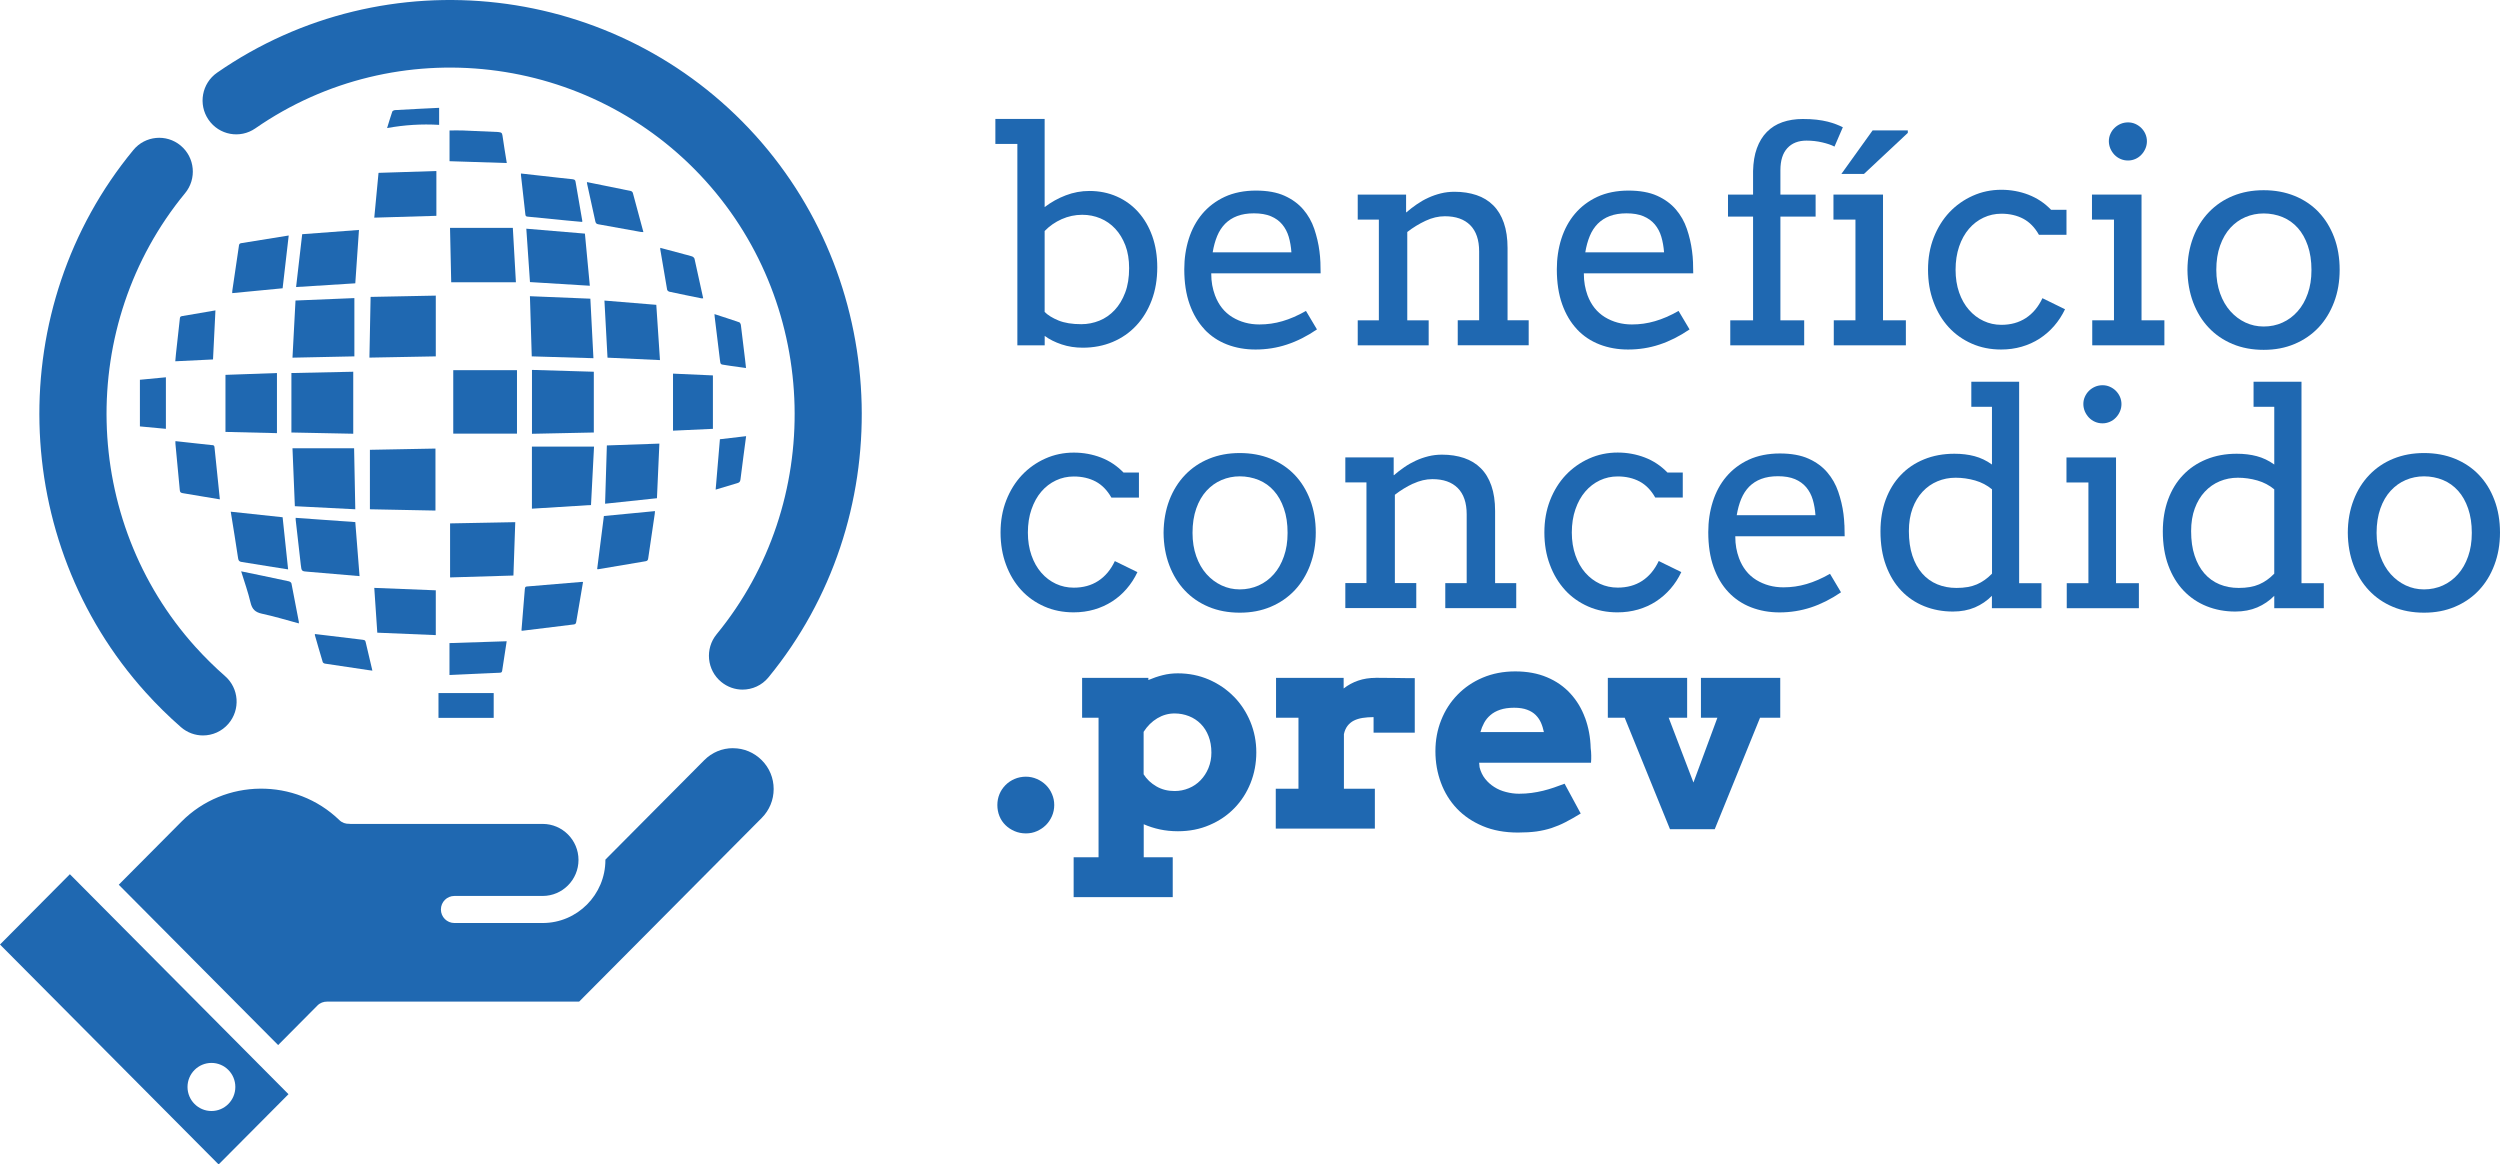<svg viewBox="0 0 463.7 215.98" xmlns="http://www.w3.org/2000/svg" id="Camada_2"><defs><style>.cls-1{fill:#1f68b1;}</style></defs><g id="_Camada_"><g><path d="m40.27,13.48c-2.84,1.97-3.55,5.88-1.59,8.73,1.96,2.85,5.84,3.57,8.68,1.6,26.19-18.18,62.11-13.98,83.53,9.76,21.2,23.49,22.08,59.64,2.03,84.07-2.19,2.67-1.82,6.63.84,8.83,1.16.96,2.57,1.44,3.96,1.44,1.8,0,3.59-.77,4.82-2.28,23.96-29.21,22.92-72.41-2.42-100.5C114.52-3.24,71.59-8.25,40.27,13.48Z" class="cls-1"></path><path d="m33.56,134.87c1.18,1.03,2.64,1.54,4.09,1.54,1.74,0,3.48-.73,4.71-2.16,2.26-2.62,1.98-6.58-.62-8.85-1.91-1.67-3.75-3.49-5.47-5.39-21.25-23.55-22.08-59.74-1.94-84.18,2.2-2.67,1.83-6.62-.82-8.83-2.65-2.21-6.59-1.84-8.78.83C.64,57.03,1.63,100.29,27.03,128.44c2.05,2.27,4.25,4.44,6.53,6.43Z" class="cls-1"></path><path d="m0,175.19l40.55,40.79,12.96-13.03-40.55-40.8-12.96,13.04Zm39.22,21.96c2.45,0,4.43,1.99,4.43,4.46s-1.98,4.46-4.43,4.46-4.44-2-4.44-4.46,1.99-4.46,4.44-4.46Z" class="cls-1"></path><path d="m135.95,138.77c-2.01,0-3.9.79-5.32,2.22l-18.34,18.45s0,.04,0,.06c0,6.45-5.22,11.7-11.63,11.7h-16.38c-1.38,0-2.5-1.12-2.5-2.51s1.12-2.51,2.5-2.51h16.38c3.66,0,6.64-3,6.64-6.68s-2.98-6.68-6.64-6.68h-35.67c-.07,0-.14-.02-.21-.02-.66.03-1.33-.19-1.84-.69-8.14-7.88-21.28-7.76-29.27.28l-11.64,11.71,29.56,29.74,7.28-7.33c.5-.51,1.16-.74,1.82-.73.02,0,.03,0,.05,0h46.68l33.87-34.07c1.42-1.43,2.21-3.33,2.21-5.36s-.78-3.92-2.21-5.35-3.32-2.22-5.32-2.22Z" class="cls-1"></path><rect height="11.77" width="11.82" y="68.66" x="84.07" class="cls-1"></rect><path d="m68.51,66.33c4.14-.08,8.21-.15,12.32-.23v-11.27c-4.04.08-8.05.16-12.09.24-.07,3.77-.15,7.49-.22,11.27Z" class="cls-1"></path><path d="m68.61,83.42v11.04c4.08.08,8.07.16,12.16.24v-11.5c-4.09.08-8.16.16-12.16.23Z" class="cls-1"></path><path d="m110.14,80.22v-11.27c-3.84-.11-7.64-.23-11.47-.34v11.85c3.85-.08,7.66-.16,11.47-.24Z" class="cls-1"></path><path d="m54.05,80.22c3.84.08,7.64.16,11.47.23v-11.5c-3.86.08-7.67.16-11.47.24v11.04Z" class="cls-1"></path><path d="m110.18,82.84h-11.52v11.51c3.67-.23,7.29-.46,10.96-.68.19-3.66.38-7.27.56-10.82Z" class="cls-1"></path><path d="m98.29,54.94c.11,3.75.23,7.42.34,11.16,3.82.11,7.59.23,11.44.34-.19-3.74-.38-7.37-.57-11.04-3.77-.15-7.47-.3-11.21-.46Z" class="cls-1"></path><path d="m65.68,83.15h-11.43c.15,3.56.3,7.13.44,10.74,3.76.19,7.46.38,11.21.57-.08-3.79-.15-7.5-.22-11.31Z" class="cls-1"></path><path d="m83.47,42.27c.07,3.32.14,6.66.22,10.08h12c-.19-3.33-.38-6.67-.57-10.08h-11.65Z" class="cls-1"></path><path d="m54.25,66.34c3.86-.08,7.64-.16,11.48-.24v-10.81c-3.6.15-7.22.3-10.92.45-.19,3.55-.38,7.04-.56,10.6Z" class="cls-1"></path><path d="m95.58,96.85c-4.07.08-8.07.16-12.1.23v10.02c3.95-.12,7.84-.23,11.75-.35.11-3.33.23-6.59.34-9.9Z" class="cls-1"></path><path d="m54.84,96.06c0,.16-.01.25,0,.33.32,2.79.63,5.58.95,8.36.14,1.22.16,1.21,1.35,1.3.12,0,.24.02.36.03,3.02.26,6.05.51,9.19.78-.27-3.37-.53-6.68-.79-10.02-3.72-.27-7.38-.52-11.06-.79Z" class="cls-1"></path><path d="m97.62,42.42c.23,3.34.45,6.6.68,9.9,3.71.23,7.38.46,11.1.68-.3-3.25-.6-6.44-.91-9.67-3.63-.3-7.21-.6-10.87-.91Z" class="cls-1"></path><path d="m54.92,53.24c3.7-.23,7.33-.46,10.98-.69.23-3.33.45-6.59.68-9.9-3.54.27-7,.53-10.53.79-.38,3.28-.75,6.51-1.13,9.79Z" class="cls-1"></path><path d="m41.82,80.11c3.2.08,6.37.15,9.55.23v-11.15c-3.2.11-6.36.22-9.55.34v10.59Z" class="cls-1"></path><path d="m122.3,82.28c-3.29.11-6.51.23-9.74.34-.11,3.64-.22,7.19-.33,10.81,3.24-.34,6.4-.68,9.62-1.02.15-3.41.3-6.75.45-10.13Z" class="cls-1"></path><path d="m121.74,56.54c-3.23-.27-6.39-.53-9.63-.79.19,3.57.38,7.05.57,10.59,3.25.15,6.46.3,9.73.45-.23-3.46-.46-6.84-.68-10.25Z" class="cls-1"></path><path d="m80.83,117.8v-8.31c-3.8-.15-7.58-.3-11.41-.45.19,2.8.37,5.52.56,8.31,3.66.15,7.24.3,10.85.45Z" class="cls-1"></path><path d="m69.42,40.37c3.91-.11,7.72-.23,11.52-.34v-8.31c-3.59.11-7.14.23-10.73.34-.27,2.78-.52,5.51-.79,8.31Z" class="cls-1"></path><path d="m110.76,105.56c.11.01.16.03.2.02,2.92-.49,5.85-1,8.78-1.48.35-.06.44-.21.49-.54.39-2.75.81-5.49,1.21-8.23.02-.16.03-.33.05-.53-3.2.31-6.32.6-9.48.91-.42,3.31-.83,6.57-1.25,9.85Z" class="cls-1"></path><path d="m53.44,105.61c-.35-3.26-.68-6.45-1.02-9.67-3.21-.34-6.37-.68-9.62-1.03.47,2.97.95,5.82,1.37,8.68.07.46.27.59.68.65,1.93.3,3.85.62,5.78.93.92.15,1.84.29,2.81.44Z" class="cls-1"></path><path d="m44.32,45.56c-.4,2.76-.81,5.52-1.22,8.28-.03.16-.02.33-.03.53,3.16-.3,6.24-.6,9.35-.9.38-3.27.75-6.49,1.13-9.79-2.99.48-5.9.96-8.81,1.42-.31.05-.38.19-.43.47Z" class="cls-1"></path><path d="m97.35,109.22c-.09,1.17-.19,2.34-.29,3.52-.11,1.39-.22,2.79-.34,4.22.1.02.14.04.17.03,3.19-.39,6.37-.79,9.56-1.17.32-.04.38-.22.43-.48.16-.97.33-1.94.5-2.91.25-1.48.5-2.96.76-4.49-.14,0-.25,0-.35,0-3.36.28-6.71.57-10.06.84-.32.03-.35.19-.37.44Z" class="cls-1"></path><path d="m106.27,33.25c-.87-.08-1.74-.19-2.6-.28-2.32-.26-4.64-.52-7.04-.79,0,.14,0,.23,0,.31.27,2.44.56,4.88.82,7.32.04.36.25.35.5.38,2.4.23,4.79.47,7.19.71.95.09,1.9.17,2.84.26.02-.1.03-.14.03-.16-.42-2.44-.85-4.88-1.26-7.31-.05-.3-.2-.4-.48-.43Z" class="cls-1"></path><path d="m124.83,79.88c2.48-.11,4.93-.22,7.4-.34v-9.91c-2.48-.11-4.92-.22-7.4-.33v10.58Z" class="cls-1"></path><path d="m39.31,82.56c-.92-.1-1.84-.2-2.76-.3-1.33-.14-2.66-.29-4.01-.44,0,.2-.02.35,0,.51.27,2.87.55,5.73.81,8.59.03.39.2.49.54.55,1.27.21,2.54.43,3.82.64,1,.17,2.01.34,3.07.51-.34-3.29-.68-6.5-1-9.71-.03-.33-.24-.33-.46-.36Z" class="cls-1"></path><path d="m117.03,35.43c-2.7-.56-5.4-1.1-8.17-1.66.02.17.02.26.04.34.51,2.31,1.03,4.63,1.52,6.94.08.35.21.49.56.55,2.63.46,5.26.95,7.88,1.42.14.02.29.02.48.03-.66-2.46-1.3-4.87-1.96-7.27-.04-.14-.22-.32-.36-.35Z" class="cls-1"></path><path d="m53.61,107.83c-1.62-.36-3.24-.69-4.86-1.03-1.31-.27-2.62-.54-4.02-.83.62,2.01,1.29,3.88,1.74,5.8.29,1.23.87,1.79,2.11,2.06,2.29.49,4.55,1.18,6.85,1.8,0-.13.01-.21,0-.29-.45-2.38-.9-4.75-1.37-7.12-.03-.16-.27-.34-.44-.38Z" class="cls-1"></path><path d="m83.38,125.2c1.55-.06,3.07-.13,4.58-.21,1.56-.07,3.13-.15,4.7-.21.24-.01.43-.03.48-.35.27-1.8.55-3.6.84-5.49-3.58.11-7.09.23-10.61.34v5.91Z" class="cls-1"></path><path d="m33.35,59.17c-.24,2.15-.47,4.29-.71,6.43-.05.46-.09.92-.13,1.41,2.38-.11,4.67-.22,7-.34.15-3.05.3-6.06.45-9.1-2.13.37-4.19.73-6.25,1.07-.34.06-.33.28-.36.53Z" class="cls-1"></path><path d="m92.47,24.49c-2.21-.08-4.42-.2-6.63-.29-.81-.03-1.62,0-2.46,0v5.7c3.56.11,7.07.22,10.62.34-.28-1.75-.57-3.43-.8-5.1-.07-.5-.25-.62-.72-.63Z" class="cls-1"></path><path d="m67.32,118.67c-2.27-.27-4.53-.55-6.8-.82-.7-.09-1.41-.17-2.1-.25-.02.1-.04.13-.03.16.48,1.68.96,3.36,1.47,5.04.04.13.26.27.42.29,2.65.41,5.31.79,7.96,1.19.26.04.53.07.83.11-.44-1.84-.86-3.59-1.26-5.35-.07-.29-.23-.33-.48-.36Z" class="cls-1"></path><path d="m128.4,47.57c-.46-.16-.94-.27-1.41-.39-1.49-.4-2.99-.8-4.52-1.21,0,.13-.02.22,0,.3.42,2.49.83,4.98,1.27,7.47.03.14.24.32.39.36,1.97.43,3.96.83,5.94,1.23.11.02.23,0,.36,0-.54-2.47-1.06-4.9-1.61-7.33-.04-.17-.25-.36-.43-.43Z" class="cls-1"></path><rect height="4.6" width="10.24" y="128.55" x="81.33" class="cls-1"></rect><path d="m30.77,79.54v-9.56c-1.63.15-3.21.3-4.82.46v8.65c1.61.15,3.2.3,4.82.45Z" class="cls-1"></path><path d="m137.42,60.3c-.02-.19-.16-.47-.3-.52-1.5-.52-3-1-4.6-1.52.02.24.02.38.04.51.32,2.68.65,5.36.98,8.04.09.79.11.78.92.89.35.05.69.11,1.03.16.94.13,1.88.27,2.88.4-.06-.57-.12-1.05-.17-1.54-.26-2.14-.51-4.28-.78-6.42Z" class="cls-1"></path><path d="m132.73,90.82c1.43-.43,2.74-.84,4.07-1.22.36-.1.49-.29.54-.65.18-1.48.38-2.96.57-4.44.15-1.17.31-2.35.48-3.61-1.66.19-3.24.38-4.86.57-.26,3.11-.52,6.18-.79,9.34Z" class="cls-1"></path><path d="m73.28,20.42c-.19.01-.47.14-.52.28-.34.97-.62,1.96-.96,3.05,3.24-.58,6.4-.78,9.65-.59v-3.16c-1.16.06-2.34.11-3.52.17-1.55.08-3.1.16-4.65.25Z" class="cls-1"></path><path d="m188.71,64.05h5.06v-1.75c.87.65,1.92,1.17,3.14,1.58,1.22.41,2.53.61,3.93.61,2.01,0,3.86-.36,5.55-1.07,1.68-.71,3.14-1.72,4.36-3.03,1.23-1.31,2.18-2.88,2.87-4.71.69-1.83,1.03-3.86,1.03-6.11,0-2.1-.31-4.03-.92-5.76-.62-1.74-1.48-3.22-2.6-4.47s-2.44-2.21-3.98-2.89-3.24-1.03-5.09-1.03c-1.51,0-2.97.27-4.38.81-1.42.54-2.72,1.27-3.92,2.18v-16.35h-9.14v4.64h4.08v37.35Zm5.06-21.21c.89-.92,1.94-1.65,3.15-2.19,1.22-.54,2.49-.81,3.81-.81,1.2,0,2.32.22,3.37.66,1.05.44,1.97,1.08,2.76,1.93.79.85,1.41,1.88,1.88,3.1.46,1.22.69,2.63.69,4.21,0,1.73-.24,3.24-.73,4.53-.49,1.3-1.14,2.38-1.96,3.25-.82.87-1.76,1.53-2.83,1.96-1.07.43-2.18.65-3.35.65-1.71,0-3.12-.23-4.24-.69-1.12-.46-1.97-.99-2.56-1.58v-15.03Z" class="cls-1"></path><path d="m223.39,61.08c1.17,1.25,2.57,2.18,4.19,2.81,1.63.63,3.39.94,5.29.94,2.01,0,3.95-.3,5.82-.92,1.87-.61,3.73-1.55,5.58-2.81l-2.04-3.43c-1.52.87-2.98,1.5-4.36,1.9-1.39.41-2.81.61-4.28.61-1.87,0-3.54-.46-5.02-1.36-1.48-.91-2.55-2.26-3.22-4.06-.22-.6-.39-1.22-.51-1.88-.12-.66-.18-1.38-.18-2.18h20.29c0-.66-.02-1.34-.04-2.05-.03-.7-.09-1.39-.18-2.07-.18-1.41-.51-2.78-.96-4.13-.46-1.35-1.14-2.55-2.04-3.6-.9-1.05-2.06-1.9-3.48-2.54-1.42-.64-3.19-.96-5.32-.96s-4.11.39-5.77,1.16c-1.65.77-3.03,1.82-4.15,3.14-1.11,1.32-1.95,2.87-2.51,4.64-.56,1.77-.84,3.66-.84,5.66,0,2.46.33,4.63.99,6.48.66,1.85,1.58,3.4,2.75,4.64Zm2.37-17.3c.37-.9.87-1.66,1.48-2.28.62-.62,1.36-1.1,2.24-1.43.88-.33,1.91-.5,3.09-.5,1.25,0,2.3.18,3.16.54.85.36,1.55.86,2.09,1.51.54.65.95,1.41,1.21,2.29.26.88.43,1.85.5,2.89h-14.6c.18-1.11.46-2.12.83-3.02Z" class="cls-1"></path><path d="m264.99,59.41h-3.97v-16.38c1.07-.83,2.2-1.52,3.4-2.08,1.19-.56,2.38-.84,3.56-.84,2.05,0,3.62.55,4.72,1.66,1.1,1.11,1.65,2.73,1.65,4.87v12.76h-3.97v4.64h13.16v-4.64h-3.92v-13.39c0-1.8-.23-3.36-.69-4.68-.46-1.32-1.12-2.41-1.97-3.25-.85-.85-1.89-1.48-3.1-1.89-1.22-.41-2.57-.62-4.08-.62-.89,0-1.74.1-2.54.3-.81.2-1.58.47-2.32.81-.75.34-1.46.75-2.14,1.22-.68.47-1.32.96-1.92,1.48h-.06v-3.29h-8.97v4.64h3.92v18.68h-3.92v4.64h13.16v-4.64Z" class="cls-1"></path><path d="m292.5,61.08c1.17,1.25,2.57,2.18,4.19,2.81,1.63.63,3.39.94,5.29.94,2.01,0,3.95-.3,5.82-.92,1.86-.61,3.73-1.55,5.58-2.81l-2.04-3.43c-1.52.87-2.98,1.5-4.37,1.9-1.39.41-2.81.61-4.28.61-1.87,0-3.54-.46-5.02-1.36-1.47-.91-2.55-2.26-3.22-4.06-.22-.6-.38-1.22-.5-1.88-.12-.66-.18-1.38-.18-2.18h20.29c0-.66-.02-1.34-.04-2.05-.03-.7-.08-1.39-.18-2.07-.18-1.41-.5-2.78-.96-4.13-.46-1.35-1.14-2.55-2.04-3.6-.9-1.05-2.06-1.9-3.48-2.54-1.42-.64-3.2-.96-5.32-.96s-4.12.39-5.77,1.16c-1.65.77-3.03,1.82-4.15,3.14-1.12,1.32-1.95,2.87-2.52,4.64-.56,1.77-.84,3.66-.84,5.66,0,2.46.33,4.63.99,6.48.66,1.85,1.58,3.4,2.75,4.64Zm2.37-17.3c.37-.9.87-1.66,1.48-2.28.62-.62,1.36-1.1,2.24-1.43s1.91-.5,3.09-.5c1.25,0,2.3.18,3.15.54.85.36,1.55.86,2.1,1.51.54.65.95,1.41,1.21,2.29.26.88.43,1.85.51,2.89h-14.61c.18-1.11.46-2.12.83-3.02Z" class="cls-1"></path><path d="m325.17,59.41h-4.24v4.64h13.71v-4.64h-4.41v-19.24h6.53v-4.08h-6.53v-4.53c0-1.8.43-3.16,1.29-4.09.86-.93,2.04-1.39,3.55-1.39,1.02,0,1.99.11,2.92.33.93.22,1.69.47,2.27.78l1.55-3.59c-.36-.18-.77-.36-1.23-.54-.46-.18-.99-.35-1.59-.5-.6-.15-1.28-.27-2.04-.36-.76-.09-1.63-.13-2.59-.13-1.37,0-2.63.2-3.75.59-1.13.39-2.09,1-2.89,1.81-.8.81-1.41,1.82-1.85,3.02-.44,1.2-.67,2.62-.71,4.23v4.38h-4.65v4.08h4.65v19.24Z" class="cls-1"></path><polygon points="340.13 59.41 340.13 64.05 353.5 64.05 353.5 59.41 349.26 59.41 349.26 36.09 340.07 36.09 340.07 40.73 344.15 40.73 344.15 59.41 340.13 59.41" class="cls-1"></polygon><polygon points="345.73 32.26 353.86 24.65 353.86 24.19 347.33 24.19 341.54 32.26 345.73 32.26" class="cls-1"></polygon><path d="m376.25,36.12c-1.59-.61-3.27-.92-5.04-.92-1.89,0-3.65.37-5.3,1.11-1.65.74-3.1,1.76-4.33,3.06-1.23,1.31-2.2,2.87-2.91,4.68-.71,1.82-1.06,3.81-1.06,5.97s.33,4.15,1.01,5.96c.67,1.82,1.61,3.38,2.81,4.7,1.2,1.31,2.64,2.33,4.3,3.06,1.66.73,3.47,1.09,5.43,1.09,1.34,0,2.61-.17,3.82-.52,1.21-.35,2.31-.85,3.32-1.5,1-.65,1.9-1.43,2.7-2.35.8-.92,1.47-1.95,2.02-3.1l-4.19-2.05c-.76,1.62-1.79,2.84-3.07,3.68-1.29.84-2.8,1.26-4.54,1.26-1.18,0-2.28-.24-3.3-.72-1.02-.47-1.93-1.16-2.71-2.05-.78-.89-1.39-1.96-1.83-3.22-.44-1.26-.66-2.67-.66-4.23s.22-3.02.66-4.31,1.05-2.38,1.82-3.28c.77-.9,1.68-1.59,2.7-2.07,1.04-.49,2.14-.73,3.32-.73,1.54,0,2.9.32,4.07.94,1.17.63,2.13,1.62,2.89,2.97h5.11v-4.64h-2.86c-1.19-1.24-2.59-2.17-4.17-2.78Z" class="cls-1"></path><polygon points="392.1 59.41 388.07 59.41 388.07 64.05 401.45 64.05 401.45 59.41 397.21 59.41 397.21 36.09 388.02 36.09 388.02 40.73 392.1 40.73 392.1 59.41" class="cls-1"></polygon><path d="m392.19,28.71c.32.33.69.59,1.13.78s.9.28,1.39.28.92-.1,1.35-.28c.43-.19.8-.45,1.11-.78.32-.33.57-.71.76-1.15.19-.43.28-.89.28-1.37s-.1-.92-.28-1.34c-.19-.43-.44-.79-.76-1.11-.32-.32-.69-.57-1.11-.76-.43-.19-.88-.28-1.35-.28s-.95.09-1.39.28c-.43.19-.81.44-1.13.76-.32.31-.57.68-.76,1.11-.19.42-.28.87-.28,1.34s.1.94.28,1.37c.19.43.44.81.76,1.15Z" class="cls-1"></path><path d="m430.04,39.31c-1.24-1.28-2.72-2.28-4.45-2.98-1.73-.7-3.64-1.05-5.73-1.05s-3.96.35-5.68,1.05c-1.72.7-3.21,1.71-4.46,3.01-1.25,1.3-2.23,2.86-2.92,4.68-.69,1.82-1.06,3.83-1.07,6.05.02,2.2.38,4.2,1.06,6.02.69,1.82,1.65,3.38,2.88,4.68,1.23,1.31,2.71,2.32,4.43,3.04,1.72.72,3.64,1.08,5.77,1.08s4-.36,5.73-1.09c1.73-.73,3.21-1.75,4.45-3.06,1.23-1.31,2.19-2.89,2.88-4.71.69-1.82,1.03-3.82,1.03-6s-.34-4.23-1.03-6.04c-.69-1.82-1.65-3.37-2.88-4.66Zm-1.99,15.13c-.45,1.3-1.08,2.4-1.88,3.3-.8.91-1.74,1.61-2.81,2.09-1.07.49-2.24.73-3.49.73s-2.32-.25-3.39-.74c-1.06-.5-1.99-1.2-2.8-2.11-.81-.91-1.44-2.01-1.9-3.3s-.7-2.75-.7-4.34c0-1.69.23-3.19.7-4.51s1.1-2.41,1.9-3.29c.81-.88,1.74-1.55,2.8-2,1.06-.45,2.19-.68,3.39-.68s2.42.23,3.51.68c1.09.45,2.02,1.12,2.81,2s1.41,1.98,1.86,3.29.68,2.81.68,4.51-.23,3.08-.68,4.37Z" class="cls-1"></path><path d="m206.26,111.57c1.01-.65,1.91-1.43,2.7-2.35.8-.92,1.47-1.95,2.01-3.1l-4.19-2.05c-.76,1.62-1.79,2.84-3.08,3.68-1.29.84-2.8,1.25-4.54,1.25-1.18,0-2.28-.24-3.3-.71-1.03-.48-1.93-1.16-2.71-2.05-.78-.89-1.39-1.97-1.83-3.23-.44-1.26-.67-2.67-.67-4.23s.22-3.02.67-4.31,1.05-2.38,1.82-3.28c.77-.9,1.67-1.59,2.71-2.08,1.03-.49,2.14-.73,3.32-.73,1.54,0,2.9.32,4.07.94,1.17.63,2.13,1.62,2.9,2.97h5.11v-4.64h-2.86c-1.2-1.24-2.59-2.17-4.17-2.78-1.59-.61-3.27-.92-5.05-.92-1.88,0-3.65.37-5.3,1.11-1.65.74-3.09,1.76-4.32,3.06-1.23,1.31-2.2,2.87-2.91,4.68-.71,1.82-1.06,3.81-1.06,5.97s.34,4.15,1.01,5.96c.67,1.82,1.61,3.38,2.81,4.7,1.2,1.31,2.64,2.33,4.3,3.06,1.66.73,3.47,1.09,5.43,1.09,1.34,0,2.62-.17,3.82-.52,1.2-.35,2.31-.85,3.32-1.5Z" class="cls-1"></path><path d="m243.01,104.78c.69-1.83,1.04-3.83,1.04-6.01s-.35-4.23-1.04-6.04c-.69-1.82-1.65-3.37-2.88-4.66-1.24-1.29-2.72-2.28-4.45-2.99-1.73-.7-3.64-1.05-5.73-1.05s-3.96.35-5.68,1.05c-1.72.7-3.21,1.71-4.46,3.01-1.25,1.31-2.22,2.86-2.92,4.68-.69,1.82-1.05,3.83-1.07,6.05.02,2.2.37,4.2,1.06,6.02.69,1.82,1.65,3.38,2.88,4.68,1.23,1.31,2.71,2.32,4.43,3.04,1.72.72,3.65,1.08,5.77,1.08s4-.36,5.73-1.09,3.21-1.75,4.45-3.06c1.23-1.31,2.19-2.88,2.88-4.71Zm-4.87-1.58c-.45,1.3-1.07,2.4-1.87,3.3-.8.91-1.74,1.61-2.82,2.09s-2.24.73-3.49.73-2.32-.25-3.38-.74c-1.06-.5-2-1.2-2.8-2.1-.81-.91-1.44-2.01-1.9-3.31s-.69-2.75-.69-4.34c0-1.69.23-3.19.69-4.51s1.1-2.41,1.9-3.29c.81-.88,1.74-1.55,2.8-2,1.06-.45,2.19-.68,3.38-.68s2.42.23,3.51.68c1.09.45,2.03,1.12,2.81,2,.79.88,1.41,1.98,1.86,3.29.46,1.31.68,2.82.68,4.51s-.23,3.08-.68,4.37Z" class="cls-1"></path><path d="m262.11,89.71c1.2-.56,2.39-.84,3.56-.84,2.05,0,3.62.55,4.72,1.66,1.1,1.11,1.65,2.73,1.65,4.87v12.76h-3.97v4.64h13.16v-4.64h-3.92v-13.39c0-1.8-.23-3.36-.69-4.68-.46-1.33-1.12-2.41-1.97-3.25-.85-.85-1.88-1.47-3.1-1.89-1.22-.41-2.58-.62-4.08-.62-.89,0-1.74.1-2.54.3-.81.2-1.58.47-2.32.81-.74.34-1.45.74-2.13,1.21-.68.47-1.32.96-1.92,1.48h-.06v-3.29h-8.97v4.64h3.92v18.67h-3.92v4.64h13.16v-4.64h-3.97v-16.38c1.07-.83,2.2-1.52,3.4-2.08Z" class="cls-1"></path><path d="m290.27,109.43c1.2,1.31,2.64,2.33,4.3,3.06,1.66.73,3.47,1.09,5.43,1.09,1.34,0,2.61-.17,3.82-.52,1.21-.35,2.32-.85,3.32-1.5,1-.65,1.9-1.43,2.7-2.35.8-.92,1.47-1.95,2.01-3.1l-4.19-2.05c-.76,1.62-1.79,2.84-3.07,3.68-1.29.84-2.8,1.25-4.54,1.25-1.18,0-2.28-.24-3.3-.71-1.02-.48-1.93-1.16-2.71-2.05-.78-.89-1.39-1.97-1.83-3.23-.44-1.26-.67-2.67-.67-4.23s.22-3.02.67-4.31c.44-1.29,1.05-2.38,1.82-3.28s1.67-1.59,2.7-2.08c1.04-.49,2.14-.73,3.32-.73,1.54,0,2.9.32,4.07.94,1.17.63,2.13,1.62,2.89,2.97h5.11v-4.64h-2.85c-1.2-1.24-2.59-2.17-4.18-2.78-1.59-.61-3.27-.92-5.04-.92-1.89,0-3.65.37-5.3,1.11-1.65.74-3.09,1.76-4.33,3.06-1.23,1.31-2.2,2.87-2.91,4.68-.71,1.82-1.06,3.81-1.06,5.97s.33,4.15,1.01,5.96c.67,1.82,1.61,3.38,2.81,4.7Z" class="cls-1"></path><path d="m342.1,97.42c-.03-.7-.08-1.39-.17-2.08-.18-1.41-.51-2.78-.97-4.13-.46-1.35-1.14-2.55-2.04-3.6-.89-1.05-2.05-1.9-3.48-2.54-1.42-.64-3.2-.96-5.32-.96s-4.11.39-5.77,1.16c-1.65.77-3.03,1.82-4.15,3.14-1.12,1.32-1.95,2.87-2.51,4.64-.56,1.77-.84,3.66-.84,5.66,0,2.46.33,4.63.99,6.48.66,1.86,1.58,3.4,2.75,4.64,1.17,1.24,2.57,2.18,4.19,2.81s3.39.95,5.29.95c2.01,0,3.95-.31,5.82-.92,1.86-.61,3.73-1.55,5.58-2.81l-2.04-3.43c-1.52.87-2.98,1.5-4.36,1.9-1.39.41-2.82.61-4.28.61-1.87,0-3.54-.46-5.02-1.36-1.48-.91-2.55-2.26-3.22-4.06-.22-.59-.39-1.22-.51-1.88-.12-.66-.18-1.38-.18-2.17h20.29c0-.66-.01-1.35-.04-2.05Zm-19.97-1.86c.18-1.11.46-2.12.83-3.02.38-.9.87-1.66,1.48-2.28.62-.62,1.36-1.1,2.24-1.43.88-.33,1.91-.5,3.09-.5,1.25,0,2.3.18,3.16.54.85.36,1.55.87,2.09,1.51.54.65.95,1.41,1.21,2.29.26.88.43,1.85.5,2.89h-14.6Z" class="cls-1"></path><path d="m374.53,70.81h-8.89v4.64h3.83v10.71c-1.03-.74-2.11-1.25-3.24-1.55-1.12-.3-2.37-.45-3.73-.45-2.07,0-3.94.35-5.63,1.04-1.69.69-3.13,1.66-4.32,2.92-1.2,1.25-2.12,2.76-2.78,4.53-.65,1.77-.98,3.74-.98,5.9,0,2.38.34,4.49,1.02,6.33.68,1.84,1.62,3.4,2.83,4.67,1.21,1.27,2.63,2.23,4.27,2.89,1.64.66,3.41.99,5.32.99,1.52,0,2.88-.26,4.08-.77,1.19-.51,2.25-1.23,3.15-2.15v2.3h9.19v-4.64h-4.14v-37.36Zm-5.06,35.6c-.85.88-1.79,1.54-2.8,1.98-1.02.44-2.27.66-3.78.66-1.28,0-2.47-.22-3.56-.67-1.09-.45-2.02-1.12-2.8-2.01-.78-.89-1.39-1.99-1.82-3.3s-.65-2.83-.65-4.56c0-1.58.23-2.99.68-4.21.45-1.22,1.07-2.26,1.86-3.1.79-.85,1.71-1.49,2.76-1.93,1.05-.44,2.17-.66,3.37-.66s2.43.17,3.62.51c1.18.34,2.22.89,3.13,1.64v15.65Z" class="cls-1"></path><polygon points="392.48 84.85 383.29 84.85 383.29 89.49 387.36 89.49 387.36 108.17 383.34 108.17 383.34 112.81 396.72 112.81 396.72 108.17 392.48 108.17 392.48 84.85" class="cls-1"></polygon><path d="m387.46,77.46c.32.33.69.59,1.13.78s.9.28,1.39.28.92-.1,1.35-.28c.43-.19.8-.45,1.12-.78.32-.33.57-.71.76-1.15s.28-.89.28-1.37-.1-.92-.28-1.34c-.19-.42-.44-.79-.76-1.11-.32-.32-.69-.57-1.12-.76-.43-.19-.88-.28-1.35-.28s-.95.09-1.39.28c-.43.19-.81.44-1.13.76-.32.32-.57.68-.76,1.11-.19.42-.28.87-.28,1.34s.1.94.28,1.37c.19.43.44.81.76,1.15Z" class="cls-1"></path><path d="m426.88,70.81h-8.89v4.64h3.84v10.71c-1.03-.74-2.11-1.25-3.24-1.55-1.13-.3-2.37-.45-3.73-.45-2.07,0-3.94.35-5.63,1.04-1.68.69-3.13,1.66-4.32,2.92-1.2,1.25-2.12,2.76-2.77,4.53-.65,1.77-.98,3.74-.98,5.9,0,2.38.34,4.49,1.02,6.33.68,1.84,1.62,3.4,2.83,4.67,1.21,1.27,2.63,2.23,4.27,2.89,1.64.66,3.41.99,5.32.99,1.52,0,2.88-.26,4.08-.77,1.19-.51,2.25-1.23,3.15-2.15v2.3h9.19v-4.64h-4.14v-37.36Zm-5.06,35.6c-.85.88-1.78,1.54-2.8,1.98-1.02.44-2.28.66-3.78.66-1.28,0-2.48-.22-3.56-.67-1.09-.45-2.02-1.12-2.8-2.01-.78-.89-1.39-1.99-1.82-3.3-.44-1.31-.65-2.83-.65-4.56,0-1.58.23-2.99.68-4.21.45-1.22,1.07-2.26,1.86-3.1.79-.85,1.71-1.49,2.76-1.93,1.05-.44,2.17-.66,3.37-.66s2.43.17,3.62.51c1.18.34,2.22.89,3.13,1.64v15.65Z" class="cls-1"></path><path d="m462.66,92.73c-.68-1.82-1.65-3.37-2.88-4.66-1.23-1.29-2.72-2.28-4.45-2.99-1.73-.7-3.64-1.05-5.72-1.05s-3.96.35-5.69,1.05c-1.72.7-3.21,1.71-4.46,3.01-1.25,1.31-2.23,2.86-2.92,4.68-.7,1.82-1.06,3.83-1.07,6.05.02,2.2.37,4.2,1.06,6.02.69,1.82,1.65,3.38,2.88,4.68,1.24,1.31,2.71,2.32,4.43,3.04,1.72.72,3.65,1.08,5.77,1.08s3.99-.36,5.72-1.09c1.73-.73,3.21-1.75,4.45-3.06,1.23-1.31,2.2-2.88,2.88-4.71.69-1.83,1.04-3.83,1.04-6.01s-.35-4.23-1.04-6.04Zm-4.87,10.47c-.45,1.3-1.08,2.4-1.88,3.3-.8.91-1.74,1.61-2.81,2.09s-2.24.73-3.49.73-2.32-.25-3.39-.74c-1.06-.5-1.99-1.2-2.8-2.1-.81-.91-1.44-2.01-1.91-3.31-.46-1.3-.7-2.75-.7-4.34,0-1.69.24-3.19.7-4.51.46-1.31,1.1-2.41,1.91-3.29.81-.88,1.74-1.55,2.8-2,1.06-.45,2.19-.68,3.39-.68s2.42.23,3.51.68c1.09.45,2.02,1.12,2.81,2,.79.88,1.41,1.98,1.86,3.29.45,1.31.68,2.82.68,4.51s-.23,3.08-.68,4.37Z" class="cls-1"></path><path d="m194,145.61c-.48-.47-1.04-.85-1.69-1.13-.65-.28-1.32-.42-2.03-.42s-1.44.14-2.09.42c-.65.28-1.22.66-1.7,1.15-.48.49-.85,1.04-1.11,1.67-.26.63-.39,1.31-.39,2.02s.13,1.42.39,2.06c.26.64.63,1.19,1.11,1.66.48.47,1.04.84,1.69,1.12.65.28,1.35.42,2.11.42s1.41-.14,2.04-.42c.63-.28,1.18-.65,1.66-1.12.47-.47.85-1.03,1.13-1.67.28-.65.42-1.33.42-2.05s-.13-1.37-.41-2.02c-.27-.65-.65-1.21-1.13-1.69Z" class="cls-1"></path><path d="m228.85,129.21c-1.3-1.33-2.84-2.38-4.62-3.16-1.78-.77-3.7-1.16-5.77-1.16-.96,0-1.9.11-2.8.34-.91.23-1.79.53-2.66.9v-.4h-12.29v7.39h3.05v25.89h-4.62v7.39h18.38v-7.39h-5.38v-6.13c.96.42,1.96.74,2.99.96,1.03.22,2.15.34,3.35.34,2.12,0,4.08-.38,5.86-1.15,1.79-.76,3.32-1.8,4.61-3.13,1.29-1.32,2.29-2.88,3-4.65.71-1.78,1.07-3.68,1.07-5.7s-.37-3.89-1.1-5.67c-.74-1.78-1.75-3.33-3.06-4.67Zm-4.7,13.24c-.36.87-.85,1.63-1.47,2.27-.62.64-1.34,1.14-2.18,1.48-.84.35-1.71.52-2.64.52-1.25,0-2.37-.28-3.37-.86-1-.58-1.79-1.32-2.37-2.24v-7.88c.69-1.08,1.53-1.91,2.53-2.51,1-.6,2.07-.9,3.21-.9.94,0,1.83.17,2.67.5.84.33,1.56.81,2.18,1.43.62.62,1.1,1.38,1.45,2.28.35.9.53,1.91.53,3.05,0,1.03-.18,1.97-.54,2.85Z" class="cls-1"></path><path d="m255.17,125.73c-1.18,0-2.27.17-3.26.51-.99.34-1.89.83-2.69,1.46v-1.97h-12.54v7.39h4.16v13.17h-4.21v7.4h18.38v-7.4h-5.74v-10.12c.13-.61.35-1.12.67-1.54.32-.41.71-.74,1.17-.97.46-.23,1-.4,1.62-.5.62-.09,1.3-.15,2.04-.15v2.89h7.64v-10.12c-1.09,0-2.27,0-3.54-.03-1.27-.02-2.5-.03-3.7-.03Z" class="cls-1"></path><path d="m294,133.17c-.63-1.74-1.54-3.24-2.72-4.53-1.18-1.29-2.62-2.3-4.34-3.02-1.72-.73-3.68-1.09-5.89-1.09s-4.22.39-6.04,1.16c-1.82.77-3.37,1.83-4.67,3.17-1.31,1.34-2.32,2.91-3.03,4.71-.72,1.8-1.07,3.72-1.07,5.77s.34,4,1.02,5.83c.68,1.84,1.67,3.44,2.96,4.8,1.3,1.37,2.9,2.45,4.8,3.25,1.9.8,4.08,1.2,6.53,1.2,1.3,0,2.45-.07,3.43-.2.98-.14,1.9-.35,2.78-.63.87-.29,1.74-.65,2.59-1.09.86-.44,1.81-.98,2.84-1.61l-2.99-5.53c-.67.25-1.33.49-1.99.72-.65.22-1.33.42-2.01.59-.69.17-1.4.3-2.13.4-.74.1-1.51.15-2.32.15s-1.62-.11-2.42-.32c-.8-.2-1.53-.51-2.18-.93-.65-.41-1.22-.92-1.7-1.53-.48-.61-.82-1.33-1.02-2.13l-.08-.84h20.75c.04-.47.05-.92.04-1.36,0-.44-.04-.88-.1-1.34-.05-1.99-.4-3.86-1.03-5.6Zm-19.41,2.61c.16-.59.39-1.16.68-1.7.29-.54.68-1.02,1.17-1.44.49-.43,1.09-.76,1.81-1,.71-.24,1.58-.37,2.59-.37.96,0,1.77.13,2.41.37.65.24,1.18.57,1.59.98s.74.89.98,1.43c.24.54.41,1.12.54,1.73h-11.77Z" class="cls-1"></path><polygon points="315.49 133.13 318.54 133.13 314.1 145.14 309.51 133.13 312.93 133.13 312.93 125.73 298.22 125.73 298.22 133.13 301.35 133.13 309.75 153.8 318.05 153.8 326.45 133.13 330.2 133.13 330.2 125.73 315.49 125.73 315.49 133.13" class="cls-1"></polygon></g></g></svg>